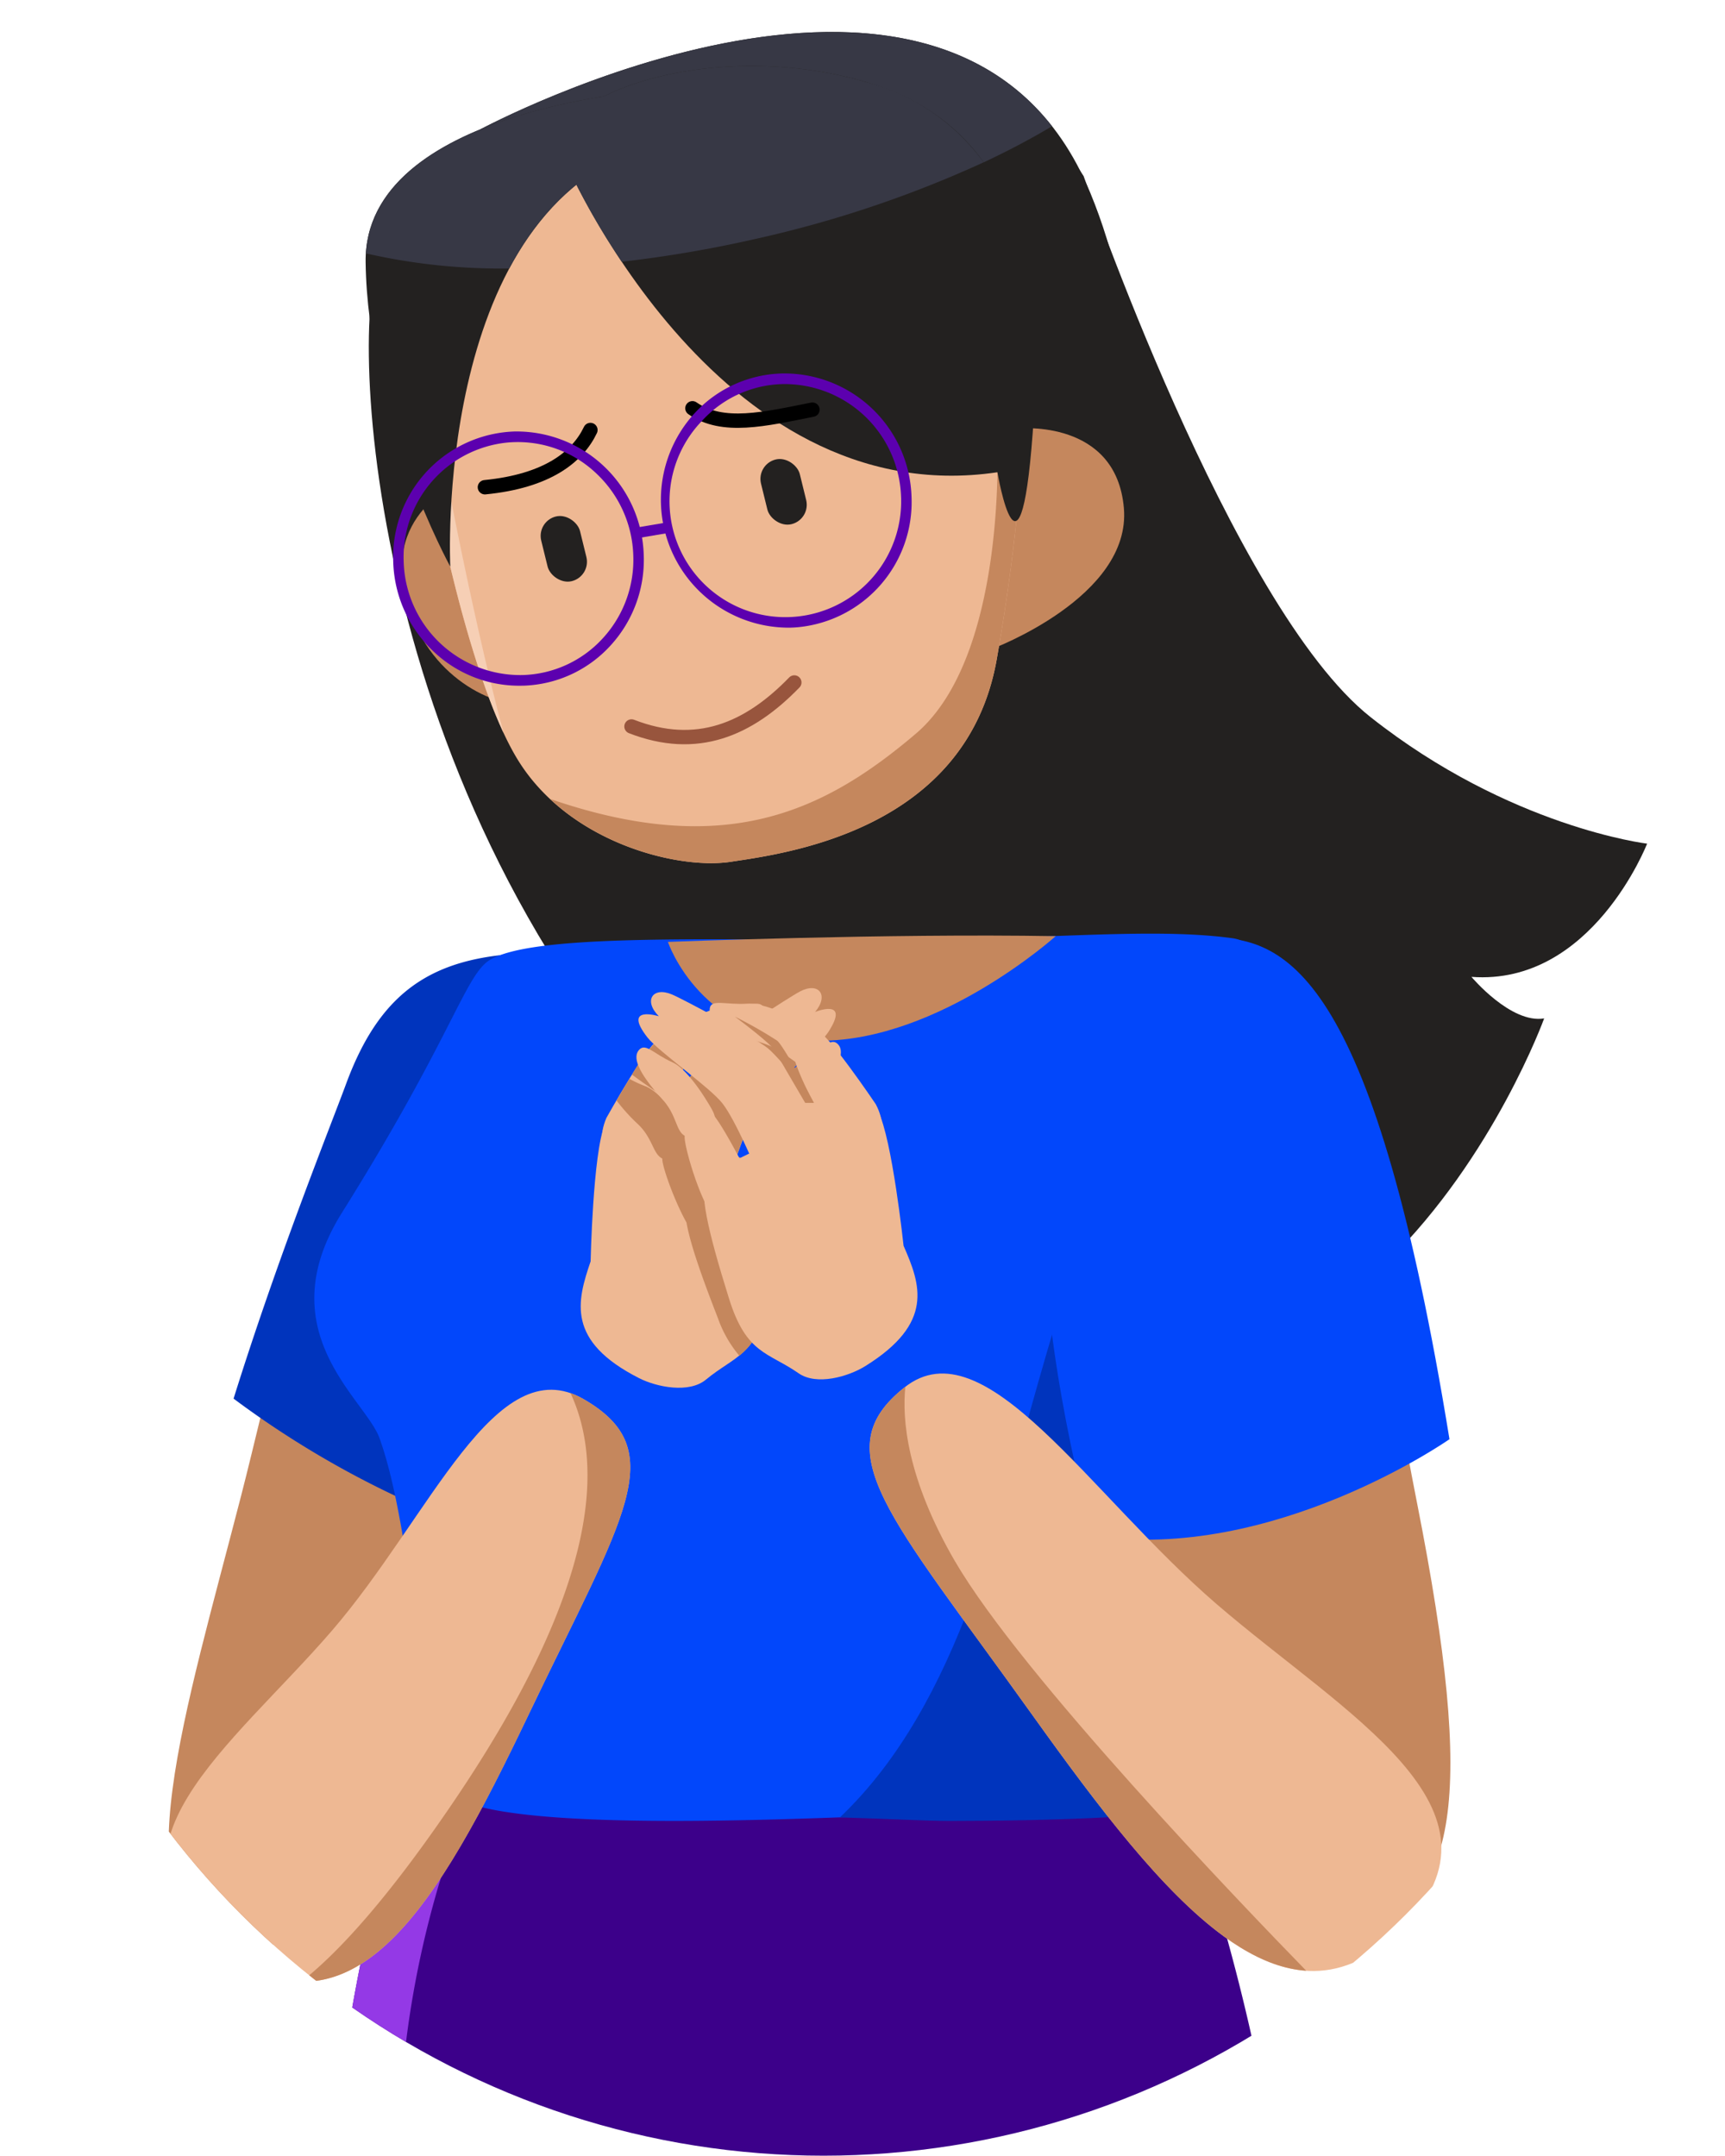 <svg xmlns="http://www.w3.org/2000/svg" xmlns:xlink="http://www.w3.org/1999/xlink" width="240.111" height="300" viewBox="0 0 240.111 300"><defs><clipPath id="a"><path d="M0,0V185.367a114.633,114.633,0,0,0,229.266,0c12.556-68.574,16.246-132.357,0-185.367Z" fill="none"/></clipPath></defs><g clip-path="url(#a)"><g transform="translate(23.083 4.448)"><path d="M167.55,807.047C162.3,825.495,158.4,843,157.15,858.672c42.717,10.79,86.173,8.854,130.028,0A285.359,285.359,0,0,0,270.5,800.65l-102.947,6.394Z" transform="translate(-133.43 -566.643)" fill="#3c008a"/><path d="M168.371,820.521l-2.707,6.829c-4.295,15.958-7.428,31.108-8.524,44.85q4.347,1.1,8.7,2.019a136.3,136.3,0,0,1,12.369-54.309Z" transform="translate(-133.423 -580.167)" fill="#9439e6"/><path d="M136.217,480.8c17.95,7.234,1.65,38.4-12.458,78.266s-23.635,50.851-37.645,47.054S81.17,574.191,88.89,544.2s15.124-76.383,47.325-63.407Z" transform="translate(-78.414 -340.477)" fill="#c5875d"/><path d="M145.377,526.376c1.054-3.773,1.954-7.288,2.716-10.3,5.1-20.082,22.7-70.7,5.006-70.832-14.978-.11-23.1,4.2-28.276,18.254-2.129,5.778-9.45,23.933-15.654,43.783a132.3,132.3,0,0,0,36.2,19.094Z" transform="translate(-99.74 -317.086)" fill="#0034bd"/><g transform="translate(27.808)"><path d="M271.866,43.184S292.4,103.131,311.8,118.472s38.5,17.616,38.5,17.616-7.681,19.788-24.448,18.54c0,0,5.492,6.558,10.12,5.778,0,0-27.951,77.188-90.509,39.048s-74.4-110.72-72.988-136.628S249.019,7.371,271.866,43.184Z" transform="translate(-171.923 -23.127)" fill="#232120"/><g transform="translate(0)"><path d="M224.6,28.475s66.5-35.7,84.868,8.839c13.914,33.75-1.471,67.621-20.315,75.407S224.6,28.475,224.6,28.475Z" transform="translate(-208.599 -14.934)" fill="#232120"/><path d="M224.6,28.489s4.006,8.065,10.135,19.219A163.568,163.568,0,0,0,262.9,43.747c16.309-3.7,30.685-9.355,41.243-15.681-23.335-29.747-79.543.423-79.543.423Z" transform="translate(-208.599 -14.948)" fill="#373845"/><path d="M467.1,200.121s13.554-1.337,14.626,11.07-18.462,19.651-18.462,19.651Z" transform="translate(-376.18 -144.938)" fill="#c5875d"/><path d="M197.222,223.19s-11.538,3.833-9.075,15.755c2.38,11.526,12.026,16.127,17.048,15.88l-7.97-31.635Z" transform="translate(-182.761 -161.166)" fill="#c5875d"/><path d="M194.14,75.994s.351,9.638,1.016,15.642,6.108,34.986,13.206,46.589,22.316,15.38,29.687,14.245,32.862-4.244,37.029-28.285a281.852,281.852,0,0,0,4.229-42.479s-.944-9.45-9.423-20.565S248.523,46.974,238.847,46.4s-25.53,2.523-34.205,10.409-10.5,19.18-10.5,19.18Z" transform="translate(-187.211 -36.986)" fill="#eeb893"/><path d="M307.983,194.541c-12.923,11-26.718,17.4-50.913,9.075,7.794,7.294,19.12,9.676,25.166,8.747,7.371-1.132,32.862-4.244,37.029-28.285a281.857,281.857,0,0,0,4.229-42.479s-1.516-4.563-3.345-9.959L319.3,153.2s1.611,30.34-11.314,41.341Z" transform="translate(-231.399 -96.882)" fill="#c5875d"/><path d="M197.985,179.705l-2.555-7.755c.161,2.657.372,5.548.631,7.886.021.179.045.381.071.6.009.069.021.149.03.22.021.158.042.322.069.5.015.1.03.206.045.307.024.167.051.337.077.515.018.125.039.256.06.387.027.176.057.354.086.539q.036.214.071.438c.033.194.066.39.1.593.027.158.054.319.083.482.036.205.071.417.11.631.03.173.06.345.092.524.042.232.086.471.128.712.033.173.063.342.1.518.051.268.1.548.155.825.03.161.06.319.092.485.06.31.122.628.185.947.03.149.057.295.086.447.092.465.188.941.286,1.427.024.125.054.253.077.378.074.369.152.742.232,1.12.039.191.08.384.122.575.068.322.137.646.208.974.045.211.092.426.14.64.069.316.14.634.211.956l.152.679c.071.313.143.625.214.941.057.241.11.482.167.724.071.313.146.625.22.941.057.241.116.485.173.73.077.319.155.64.235.965.06.244.119.488.182.736.08.328.164.655.247.983.06.241.122.482.182.724.089.351.182.7.274,1.054.057.217.113.438.173.655.113.426.229.849.343,1.275.039.146.077.292.119.438q.232.849.474,1.692c.051.173.1.345.149.515.113.393.226.783.343,1.173l.2.652c.1.343.206.682.31,1.022.071.235.146.468.22.7.1.316.2.631.3.947.077.241.158.479.235.718.1.3.2.6.3.9.08.238.161.474.241.709.1.3.206.593.31.885.08.229.164.456.244.682q.161.438.322.867c.083.217.164.438.247.652.113.292.223.575.337.861.08.2.161.405.241.6.125.307.253.6.378.9.071.167.14.334.211.5.179.408.357.807.539,1.2.021.045.042.1.063.14h0c-4.846-18.03-9.337-43.039-9.337-43.039Z" transform="translate(-188.117 -125.187)" fill="#f6cfb5"/><path d="M262.034,43.5s21,49.728,60.441,43.864c0,0,3.333,19.692,5.078-7.925.98-15.511,0-39.411-23.037-46.282S257.74,36.055,262.034,43.5Z" transform="translate(-234.529 -26.091)" fill="#232120"/><path d="M211.164,42.14S170.6,44.7,170.877,66.082s11.785,42.363,11.785,42.363-2.433-48.027,26.489-58.139l2.01-8.166Z" transform="translate(-170.875 -34.037)" fill="#232120"/><path d="M171,64.845a84.5,84.5,0,0,0,19.96,2.1c3.943-7.377,9.745-13.661,18.278-16.645l2.01-8.166S172.263,44.593,171,64.842Z" transform="translate(-170.963 -34.03)" fill="#373845"/><path d="M304.516,33.158c-23.037-6.871-46.777,2.9-42.482,10.343a97.129,97.129,0,0,0,8.149,14.57,171.169,171.169,0,0,0,18.647-3.184,158.448,158.448,0,0,0,31.73-10.656,29.4,29.4,0,0,0-16.044-11.076Z" transform="translate(-234.529 -26.091)" fill="#373845"/><g transform="translate(16.605 52.369)"><rect width="5.56" height="9.268" rx="2.78" transform="translate(7.178 15.724) rotate(-13.8)" fill="#232120"/><rect width="5.56" height="9.268" rx="2.78" transform="translate(37.771 7.792) rotate(-13.8)" fill="#232120"/><path d="M226.63,208.9c8.705-.855,12.9-4.223,14.686-7.964" transform="translate(-226.63 -197.911)" fill="none" stroke="#000" stroke-linecap="round" stroke-miterlimit="10" stroke-width="2"/><path d="M323.62,190.77c4.211,2.945,10.081,1.507,16.705.194" transform="translate(-294.734 -190.77)" fill="none" stroke="#000" stroke-linecap="round" stroke-miterlimit="10" stroke-width="2"/><path d="M295.14,325.023c9.063,3.523,16.276.465,22.665-6.123" transform="translate(-274.736 -280.74)" fill="none" stroke="#98553d" stroke-linecap="round" stroke-miterlimit="10" stroke-width="2"/></g><g transform="translate(3.833 47.522)"><path d="M326.943,209.877a17.8,17.8,0,0,1-13.34-29.854,17.088,17.088,0,0,1,12.157-5.519,17.716,17.716,0,0,1,18.027,17.208h0a17.489,17.489,0,0,1-15.776,18.1c-.354.033-.712.054-1.069.063Zm15.389-18.126a16.237,16.237,0,0,0-16.52-15.77,15.682,15.682,0,0,0-11.139,5.06,16.123,16.123,0,1,0,27.662,10.713h0Z" transform="translate(-271.63 -174.498)" fill="#5c00af"/><path d="M201.784,236.987a17.308,17.308,0,0,1-12.5-4.84,17.818,17.818,0,0,1-5.525-12.366A17.481,17.481,0,0,1,200.6,201.614a17.716,17.716,0,0,1,18.027,17.208h0a17.615,17.615,0,0,1-4.688,12.649,17.091,17.091,0,0,1-11.073,5.456c-.357.033-.721.054-1.084.063ZM185.213,219.74a16.237,16.237,0,0,0,16.52,15.77,15.674,15.674,0,0,0,11.139-5.057,16.147,16.147,0,0,0,4.3-11.591h0a16.314,16.314,0,0,0-5.063-11.332,15.869,15.869,0,0,0-11.457-4.438c-.331.009-.655.027-.98.057A16.024,16.024,0,0,0,185.213,219.74Z" transform="translate(-183.746 -193.534)" fill="#5c00af"/><path d="M296.96,246.246l4.67-.789L301.383,244l-4.673.786Z" transform="translate(-263.066 -223.3)" fill="#5c00af"/></g></g></g><path d="M171.387,439.91c-3.467,2.028-5.179,10.528-20.63,35.194-10.355,16.535,3.225,25.917,5.206,31.349,4.643,12.759,5.855,40.126,8.973,48.477,2.895,7.746,59.812,3.845,70.1,3.833,11.055-.012,20.21-1.465,22.531-4.143a10.394,10.394,0,0,0,2.969-7.237c0-2.329-.724-5.355-.435-11.291s14.1-27.075,18.489-45.073c6.031-24.746,5.319-52.837-3.854-54.1-12.047-1.653-28.028.441-52.3.268s-45.3-.646-51.047,2.719Z" transform="translate(-126.236 -310.794)" fill="#0247fb"/><path d="M457.212,492c-9.17,65.8-1.266,94.476-12.312,104.111-2.671,2.329-24.711,2.761-36.984,2.77-3.285,0-8.947-.3-15.356-.491C426.205,566.322,414.218,493.173,457.212,492Z" transform="translate(-298.729 -349.917)" fill="#0034bd"/><path d="M312.17,438.045s30.569-1.206,53.975-.8c0,0-16.187,14.555-32.794,14.555S312.17,438.045,312.17,438.045Z" transform="translate(-242.281 -311.411)" fill="#c5875d"/><path d="M516.005,454.627c19.129-2.931,21.006,32.2,29.2,73.676s5.6,55.795-8.387,59.672-20.535-24.94-29.187-54.672S481.687,459.886,516.005,454.627Z" transform="translate(-371.037 -323.555)" fill="#c5875d"/><g transform="translate(57.75 133.067)"><path d="M272.79,540.048s.322-15,1.951-18.974,5.385-.905,7.982.384,15.207,5.34,16.517,6.9.593,7-1.626,16.991c-1.757,7.9-4.768,7.833-8.771,11.151-2.338,1.939-6.817,1.063-9.328-.214-10.108-5.149-8.637-10.65-6.728-16.234Z" transform="translate(-271.412 -502.018)" fill="#eeb893"/><path d="M281.978,497.043s6.091-10.912,7.246-10.766,3.622,1.331,3.523,3.336-4.7,13.816-6.817,14.108-6.046-1.766-3.949-6.677Z" transform="translate(-278.413 -478.965)" fill="#eeb893"/><path d="M305.379,473.631s5.906-4.125,8.914-4.176,4.977-1.111,5.289.206-1.218,3.017-7.029,5.486c-3.857,1.641-4.5,4.786-7.2,3.166s-1.525-3.616.027-4.682Z" transform="translate(-294.115 -466.838)" fill="#eeb893"/><path d="M346.077,527.488s3.61-9.06,4.613-8.8,3.273,1.587,3.479,3.359-2.01,11.8-3.767,11.83a5.018,5.018,0,0,1-4.321-6.388Z" transform="translate(-323.705 -501.72)" fill="#eeb893"/><path d="M359.035,496.3s2.534-5.73,4.962-7.076,3.449-3.014,4.435-2.135.679,2.847-2.7,7.267c-2.24,2.934-1.019,5.632-4.122,5.554s-3.255-2.115-2.582-3.61Z" transform="translate(-332.708 -479.361)" fill="#eeb893"/><path d="M300.955,483.235s7.225-10.8,9.027-12.494,11.026-7.717,12.637-8.56c2.573-1.346,4.056.515,2.076,2.865,0,0,4.98-2.031,1.838,2.8-1.379,2.118-8.089,7.651-9.65,10.061s-3.759,9.057-4.545,11.538c-.262.828-12.818-3.136-11.386-6.21Z" transform="translate(-292.074 -461.729)" fill="#eeb893"/></g><path d="M510.427,438.2c11.2-.286,23.1,6.037,33.461,69.775,0,0-24.588,17.214-49.674,13.45,0,0-23.668-82.2,16.214-83.225Z" transform="translate(-365.212 -312.134)" fill="#0247fb"/><path d="M480.645,718.95c-16.374,16.529-32.874-3.514-51.616-29.729-19.841-27.751-28.88-36.639-17.7-45.484s25.625,14.841,43.462,30.191,42.223,28.493,25.848,45.022Z" transform="translate(-308.498 -455.114)" fill="#eeb893"/><path d="M85.054,727.34c18.76,13.76,30.387-6.469,42.908-32.645,13.256-27.713,20.041-36.85,7.711-43.977S114.384,667,100.565,683s-34.274,30.584-15.511,44.343Z" transform="translate(-77.506 -460.442)" fill="#eeb893"/><path d="M314.308,482.778c-1.483.9-2.993,3.371-3.928,5.129.3.554.628,1.147.986,1.751-.405-.426-.819-.855-1.23-1.281-.426.831-.682,1.412-.682,1.412a3.792,3.792,0,0,0-.295.98,50.772,50.772,0,0,0-2.922,6.058c-.453-.182-.923-.366-1.406-.554a42.154,42.154,0,0,1,3.106-7.243,12.69,12.69,0,0,1,1.3-1.581,42.48,42.48,0,0,0-4.11-3.863c-.307-.208-.8-.491-1.406-.819.253.069.512.137.78.206a16.76,16.76,0,0,1,4.6,2.255c.161.42.414.968.733,1.6,1.266-1.3,2.886-2.814,4.339-4.211a9.87,9.87,0,0,0-1.945-1.715,5.156,5.156,0,0,0-.867-.53s-6.469-3.169-9.447-2.758-5.087-.337-5.194,1.013a1.478,1.478,0,0,0,.194.843c-.456-.209-.9-.411-1.334-.6-.724.462-1.179.78-1.179.78a5.264,5.264,0,0,0-.777.655,23.114,23.114,0,0,0-3.359,4.592c1.567,1.17,3.69,2.594,5.546,3.919a36.586,36.586,0,0,0,1.567-4.715,16.776,16.776,0,0,1,4.2-2.934c.256-.11.5-.214.739-.322-.554.417-.995.771-1.266,1.025a70.625,70.625,0,0,0-5.236,6.948,25.026,25.026,0,0,1,3.6,2.91,42.421,42.421,0,0,1,4.178,6.68c-.447.259-.885.512-1.3.762a51.333,51.333,0,0,0-3.815-5.537,3.7,3.7,0,0,0-.441-.923s-3.383-5.274-5.989-6.231a16.254,16.254,0,0,1-2.138-.995c-.649,1.054-1.275,2.112-1.8,3.011a25.679,25.679,0,0,0,3.008,3.321c2.061,1.978,2.052,4.134,3.362,4.753,0,.045-.006.086,0,.128.048,1.194,1.736,5.885,3.368,8.777.479,2.8,1.972,7.166,4.369,13.3a16.628,16.628,0,0,0,2.984,5.239c1.754-1.427,3.154-3.345,4.149-7.824,1.43-6.43,2.234-10.975,2.278-13.813,1.17-3.109,2.118-8,1.984-9.188-.006-.042-.018-.083-.024-.128,1.2-.81.858-2.94,2.591-5.212.447-.587.837-1.126,1.182-1.629-1-1.194-2.082-2.442-3.026-3.437Z" transform="translate(-225.373 -339.79)" fill="#c5875d"/><g transform="translate(65.507 133.62)"><path d="M356.775,533.79s-1.587-14.918-3.547-18.739-5.441-.447-7.919,1.057-14.7,6.606-15.877,8.268,0,7.029,3.056,16.791c2.418,7.726,5.411,7.4,9.682,10.37,2.493,1.733,6.883.485,9.274-1,9.638-5.986,7.708-11.341,5.331-16.747Z" transform="translate(-319.593 -498.487)" fill="#eeb893"/><path d="M382.506,492.134s-6.99-10.358-8.128-10.114-3.5,1.635-3.228,3.622,5.849,13.369,7.985,13.483,5.873-2.269,3.371-6.987Z" transform="translate(-349.188 -476.527)" fill="#eeb893"/><path d="M346.179,472.14s-6.233-3.61-9.233-3.407-5.051-.688-5.254.652,1.468,2.9,7.469,4.872c3.982,1.307,4.89,4.39,7.44,2.546s1.215-3.732-.42-4.664Z" transform="translate(-321.485 -467.126)" fill="#eeb893"/><path d="M328.5,527.268s-4.363-8.72-5.34-8.381-3.127,1.858-3.181,3.642,3,11.588,4.753,11.469A5.02,5.02,0,0,0,328.5,527.268Z" transform="translate(-313.27 -502.41)" fill="#eeb893"/><path d="M307.994,498.158s-3.008-5.5-5.543-6.63-3.69-2.71-4.6-1.754-.438,2.895,3.3,7.014c2.481,2.734,1.492,5.528,4.575,5.188s3.065-2.383,2.266-3.815Z" transform="translate(-297.456 -481.767)" fill="#eeb893"/><path d="M326.423,483.059s-8.11-10.15-10.052-11.687-11.639-6.758-13.316-7.461c-2.677-1.126-4,.855-1.826,3.032,0,0-5.132-1.6-1.593,2.943,1.552,1.992,8.705,6.939,10.466,9.209s4.509,8.705,5.5,11.115c.331.8,12.509-4.208,10.823-7.148Z" transform="translate(-298.113 -463.585)" fill="#eeb893"/></g><path d="M343.43,475.04s4.941,3.642,5.569,4.75,4.229,7.255,4.229,7.255h1.221s-4.1-7.785-5.111-8.649a59.466,59.466,0,0,0-5.906-3.356Z" transform="translate(-264.231 -338.009)" fill="#c5875d"/><path d="M418.395,672.392c-6.8-11.675-7.419-19.9-6.957-24.362l-.1.071c-11.186,8.846-2.144,17.733,17.7,45.484,13.649,19.091,26.107,34.9,38.2,35.706-8.747-8.974-39.653-41.13-48.835-56.9Z" transform="translate(-308.502 -459.478)" fill="#c5875d"/><path d="M180.137,651.823a10.535,10.535,0,0,0-1.835-.843c4.381,9.423,4.551,26.146-16.288,56.876-9.346,13.783-16.24,21.161-21.184,25.032,12.55.235,21.8-16.6,31.6-37.088C185.683,668.087,192.467,658.95,180.137,651.823Z" transform="translate(-121.971 -461.549)" fill="#c5875d"/></g></g></svg>